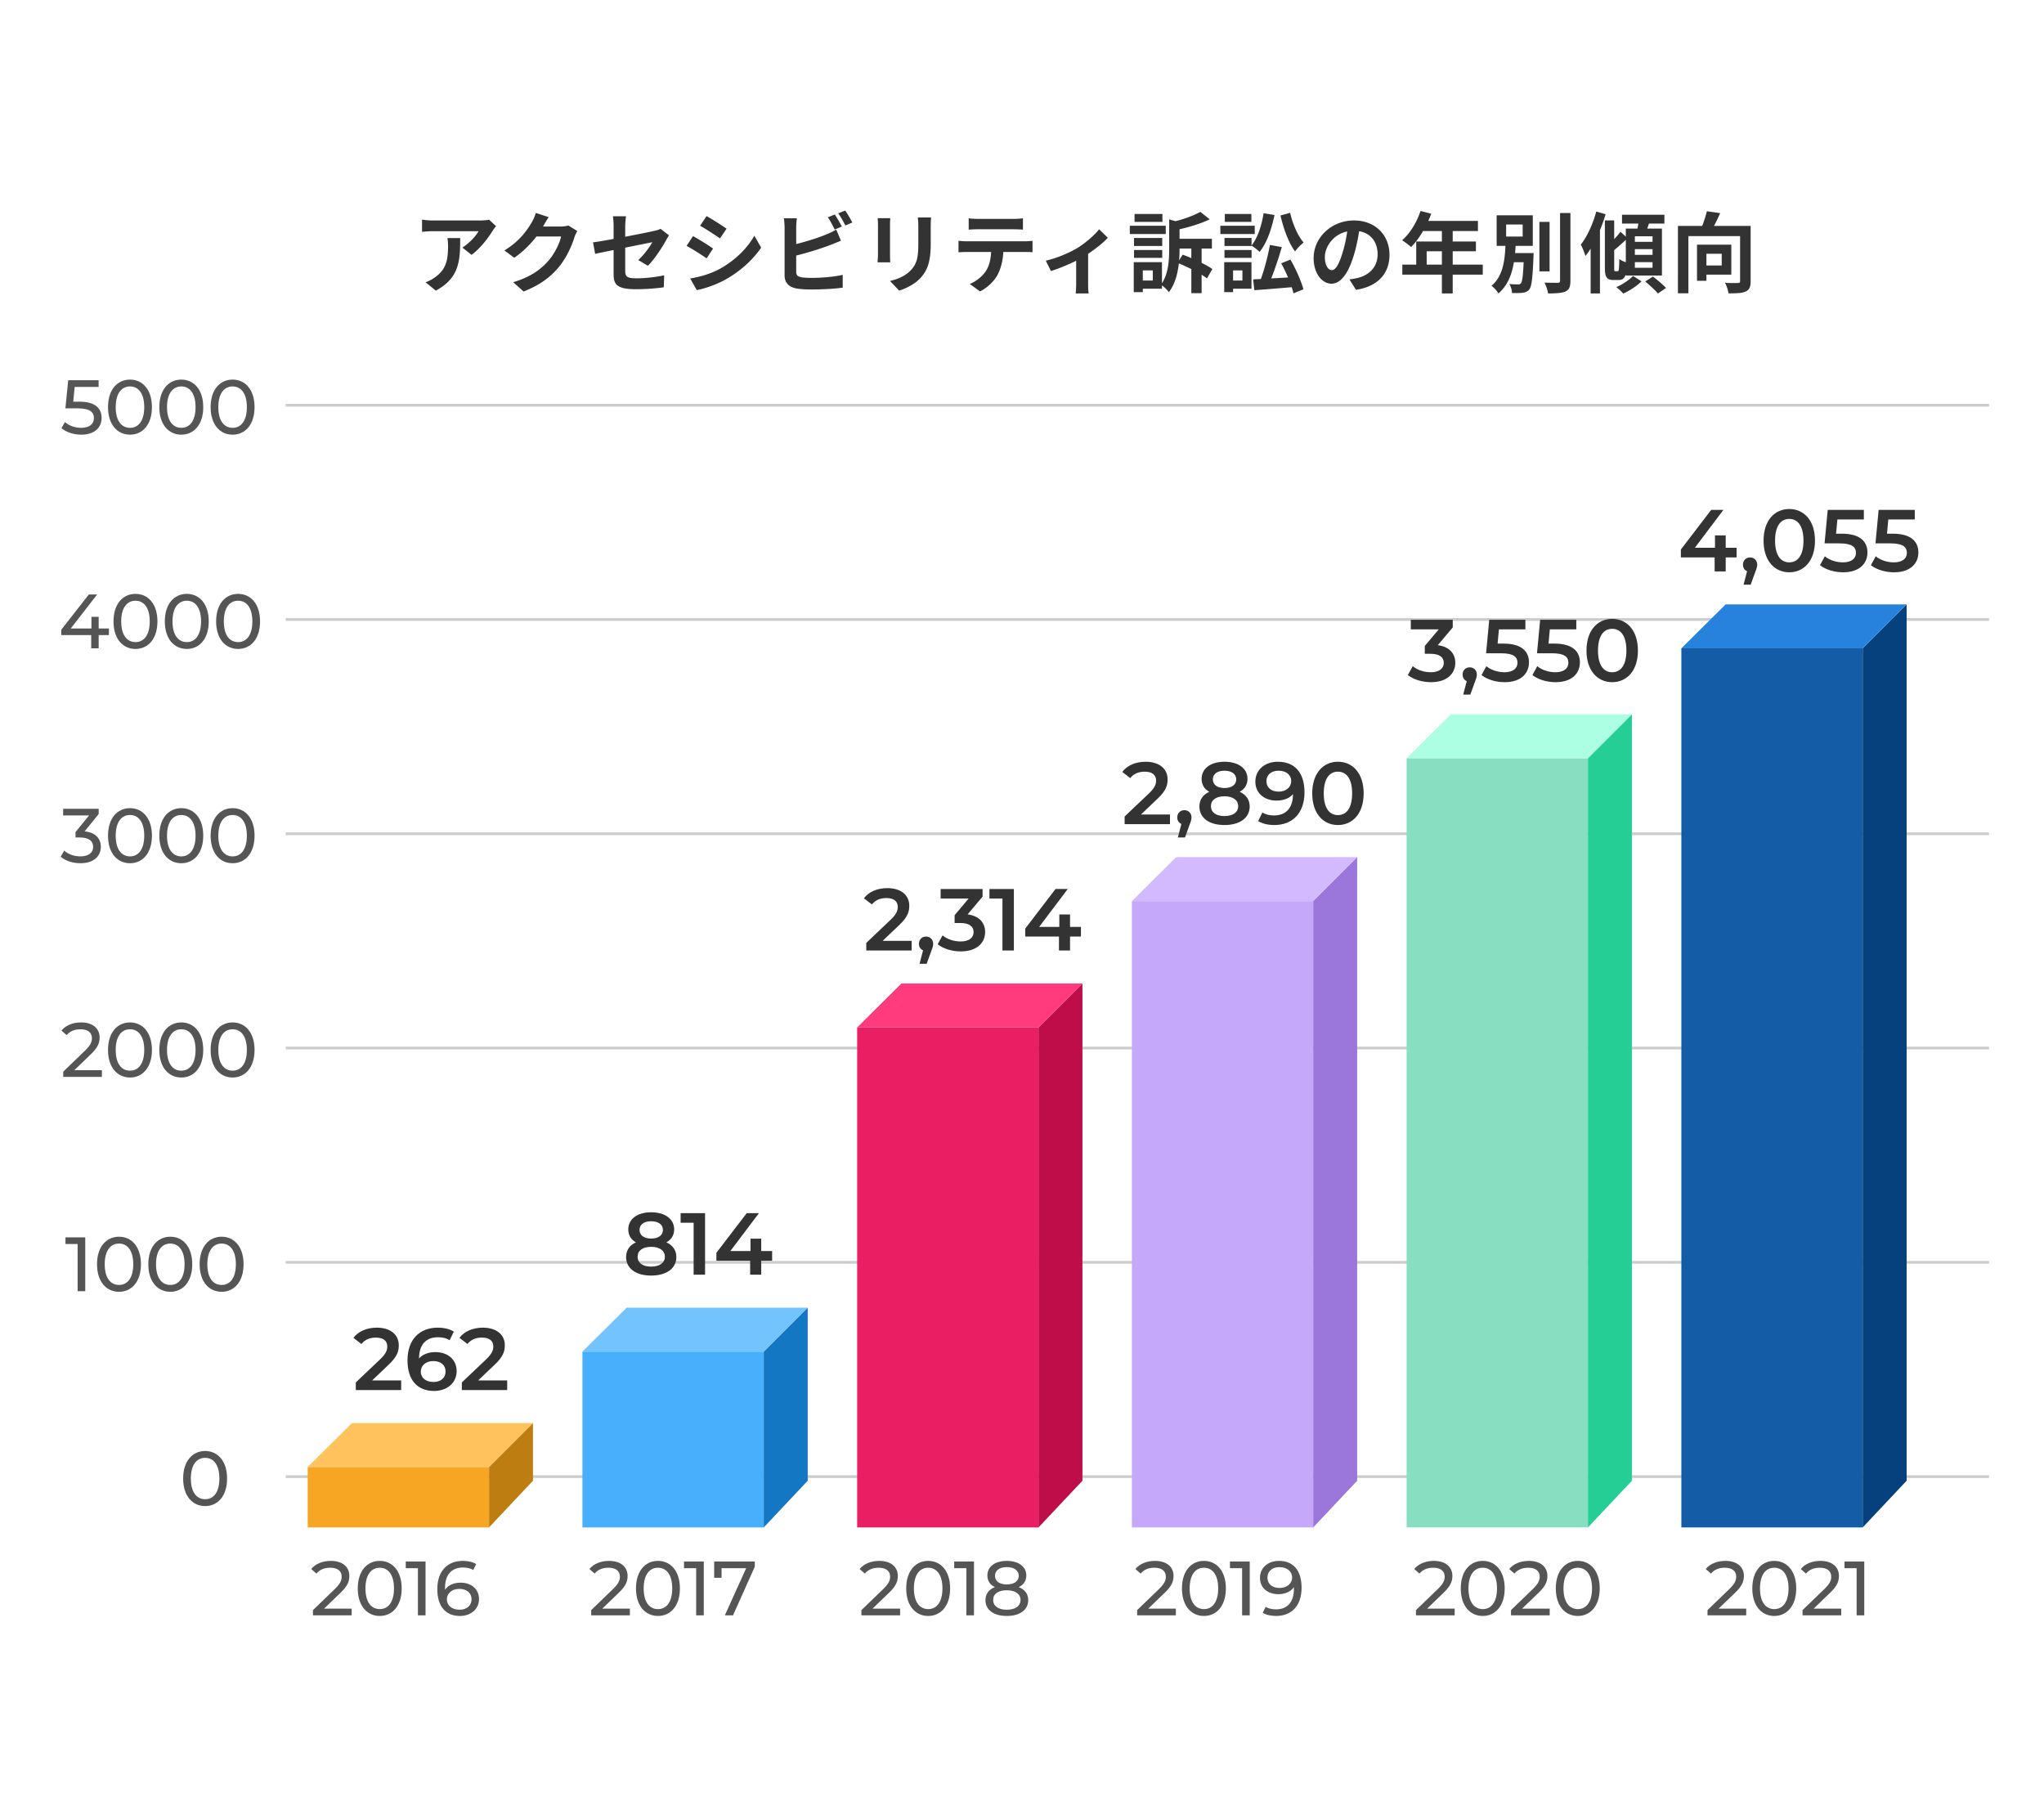 <svg width="372" height="327" fill="none" xmlns="http://www.w3.org/2000/svg"><path fill="#fff" d="M0 0h372v327H0z"/><path stroke="#CCC" stroke-width=".5" d="M52 268.75h310m-310-195h310m-310 39h310m-310 39h310m-310 39h310m-310 39h310"/><path d="M90.28 41.168c-.176.208-.48.592-.624.832-.752 1.248-2.272 3.264-3.84 4.384l-1.664-1.328c1.28-.784 2.528-2.192 2.944-2.976H78.76c-.672 0-1.2.048-1.952.112v-2.224c.608.096 1.28.16 1.952.16h8.624c.448 0 1.328-.048 1.632-.144l1.264 1.184zm-6.528 2.16c0 3.968-.08 7.232-4.432 9.568l-1.872-1.52a6.322 6.322 0 001.68-.88c2.032-1.408 2.416-3.104 2.416-5.728a8.87 8.87 0 00-.112-1.44h2.32zm16.1-3.808a26.49 26.49 0 00-.977 1.632c-.016.032-.032.048-.048.08h3.216a5.13 5.13 0 001.392-.192l1.632 1.008c-.176.304-.4.752-.528 1.152-.432 1.424-1.344 3.552-2.784 5.344-1.52 1.856-3.456 3.328-6.464 4.512l-1.888-1.696c3.28-.976 5.056-2.368 6.448-3.952 1.088-1.248 2.016-3.168 2.272-4.368h-4.496c-1.072 1.392-2.464 2.8-4.032 3.872l-1.792-1.328c2.8-1.712 4.192-3.776 4.992-5.152.24-.4.576-1.136.72-1.68l2.336.768zm11.823 10.352v-4.368c-1.424.288-2.688.544-3.36.704l-.384-2.096c.752-.096 2.16-.336 3.744-.624V41.2c0-.528-.048-1.344-.128-1.84h2.384c-.064.496-.144 1.296-.144 1.84v1.888c2.336-.448 4.576-.896 5.296-1.072.448-.096.832-.208 1.136-.368l1.536 1.184c-.144.224-.384.592-.528.88-.704 1.328-2.16 3.52-3.312 4.656l-1.76-1.04c1.056-.944 2.112-2.4 2.56-3.248-.496.112-2.656.528-4.928.992v4.24c0 .992.288 1.344 2.048 1.344 1.68 0 3.456-.224 5.04-.544l-.064 2.176a37.61 37.61 0 01-4.96.352c-3.648 0-4.176-.88-4.176-2.768zm16.912-10.544c1.056.576 2.816 1.712 3.648 2.288l-1.2 1.776c-.896-.624-2.56-1.712-3.616-2.304l1.168-1.76zm-2.976 11.36c1.792-.304 3.712-.832 5.456-1.792 2.72-1.52 4.944-3.712 6.224-6l1.232 2.176c-1.488 2.208-3.744 4.24-6.368 5.744-1.632.928-3.92 1.728-5.344 1.984l-1.2-2.112zm.512-7.712c1.072.576 2.832 1.68 3.648 2.256l-1.168 1.792c-.912-.624-2.576-1.712-3.648-2.272l1.168-1.776zm25.808-3.936c.4.592.976 1.6 1.28 2.192l-1.296.544c-.32-.656-.816-1.6-1.248-2.224l1.264-.512zm1.888-.72c.432.592 1.024 1.616 1.296 2.176l-1.264.544c-.336-.672-.848-1.6-1.296-2.208l1.264-.512zm-8.784 1.408a12.02 12.02 0 00-.128 1.664v3.024c1.888-.464 4.112-1.168 5.536-1.776.576-.224 1.12-.48 1.744-.864l.864 2.032c-.624.256-1.344.56-1.872.752-1.616.64-4.192 1.44-6.272 1.952v2.96c0 .688.32.864 1.04 1.008.48.064 1.136.096 1.856.096 1.664 0 4.256-.208 5.568-.56v2.336c-1.504.224-3.936.336-5.696.336-1.04 0-2-.064-2.688-.176-1.392-.256-2.192-1.024-2.192-2.4v-8.72c0-.352-.048-1.184-.128-1.664h2.368zm24.416-.144c-.032.448-.064.96-.064 1.6v3.168c0 3.44-.672 4.928-1.856 6.24-1.056 1.152-2.72 1.936-3.888 2.304l-1.664-1.76c1.584-.368 2.88-.976 3.84-2.016 1.104-1.2 1.312-2.4 1.312-4.896v-3.04c0-.64-.032-1.152-.096-1.6h2.416zm-7.424.128c-.032.368-.048.72-.048 1.232v5.408c0 .4.016 1.024.048 1.392h-2.32c.016-.304.08-.928.08-1.408v-5.392c0-.304-.016-.864-.064-1.232h2.304zm14.272.016c.528.08 1.184.112 1.712.112h6.432c.544 0 1.184-.032 1.728-.112v2.064a30.606 30.606 0 00-1.728-.064h-6.416c-.56 0-1.232.032-1.728.064v-2.064zm-1.856 4.096c.48.048 1.04.096 1.536.096h10.48a12.1 12.1 0 001.456-.096v2.08a21.07 21.07 0 00-1.456-.048h-3.856c-.096 1.648-.448 2.992-1.024 4.112-.56 1.104-1.792 2.352-3.216 3.072l-1.872-1.36c1.136-.432 2.256-1.36 2.896-2.288.656-.992.928-2.192.992-3.536h-4.4c-.48 0-1.088.032-1.536.064v-2.096zm15.879 3.616c2.08-.448 4.464-1.52 5.728-2.288 1.552-.944 3.168-2.384 3.984-3.424l1.584 1.552c-.752.832-2.16 1.968-3.584 2.912v5.488c0 .56.016 1.408.112 1.728h-2.368c.032-.32.08-1.168.08-1.728v-4.224c-1.408.704-3.2 1.44-4.592 1.872l-.944-1.888zm21.232-8.496v1.44h-5.072v-1.44h5.072zm.608 2.144v1.504h-6.544v-1.504h6.544zm-.64 2.224v1.456h-5.136v-1.456h5.136zm-5.136 3.616v-1.424h5.136v1.424h-5.136zm8.208.464l.64-1.04c.496.176 1.04.384 1.584.624v-1.744h-2.144v.08c0 .624-.016 1.328-.08 2.08zm-4.784 3.664v-1.84h-1.824v1.84h1.824zm10.832-2.096l-.976 1.712a10.07 10.07 0 00-.976-.672v3.36h-1.872v-4.384a34.295 34.295 0 00-2.272-1.04c-.208 1.824-.688 3.792-1.824 5.248-.224-.368-.8-.928-1.248-1.232v.592h-3.488v.624h-1.648v-5.456h5.136v3.84c1.2-1.856 1.312-4.304 1.312-6.272v-5.344l1.168.32c1.696-.432 3.424-1.088 4.512-1.696l1.696 1.36c-1.552.752-3.6 1.376-5.488 1.808v1.728h5.888v1.776h-1.872v2.608c.768.384 1.456.768 1.952 1.12zm12.4-9.744l1.76-.48c.448 2 1.376 4.16 2.448 5.408a8.238 8.238 0 00-1.552 1.616c-1.168-1.552-2.096-4.112-2.656-6.544zm-5.296-.272v1.44h-4.832v-1.44h4.832zm.608 2.144v1.504h-6.256v-1.504h6.256zm-2.24 8.128h-1.696v1.84h1.696v-1.84zm1.648-1.504v4.832h-3.344v.624h-1.616v-5.456h4.96zm-4.912-.784v-1.424h4.928v1.424h-4.928zm7.12-8.128l1.984.336c-.48 2.304-1.328 5.056-2.72 6.704a9.125 9.125 0 00-1.456-1.136v.064h-4.928v-1.456h4.928v1.36c1.2-1.472 1.904-3.968 2.192-5.872zm3.2 9.12l1.68-.672c.992 1.696 1.952 3.888 2.368 5.408l-1.808.736c-.08-.336-.192-.72-.32-1.12-2.416.208-4.928.416-6.8.544l-.224-1.968c.432-.016.896-.048 1.408-.064.672-1.84 1.312-4.32 1.648-6.208l2.16.4c-.544 1.888-1.248 4.016-1.92 5.696a254 254 0 003.056-.176 27.587 27.587 0 00-1.248-2.576zm19.712-1.552c0 3.376-2.064 5.76-6.096 6.384l-1.2-1.904c.608-.064 1.056-.16 1.488-.256 2.048-.48 3.648-1.952 3.648-4.288 0-2.208-1.2-3.856-3.36-4.224-.224 1.36-.496 2.832-.96 4.336-.96 3.232-2.336 5.216-4.08 5.216-1.776 0-3.248-1.952-3.248-4.656 0-3.696 3.2-6.848 7.344-6.848 3.968 0 6.464 2.752 6.464 6.24zm-11.76.4c0 1.616.64 2.4 1.264 2.4.672 0 1.296-1.008 1.952-3.168.368-1.184.672-2.544.848-3.872-2.64.544-4.064 2.88-4.064 4.64zm18.528 1.392h2.768v-2.432h-2.768v2.432zm10.208 0v1.824h-5.472v3.424h-1.968v-3.424h-7.2V48.16h2.528v-4.208h4.672v-1.904h-3.424c-.656 1.136-1.424 2.16-2.176 2.912-.368-.32-1.184-.96-1.648-1.232 1.44-1.216 2.672-3.264 3.36-5.328l1.936.496c-.144.448-.32.88-.528 1.312h9.04v1.84h-4.592v1.904h4.224v1.776h-4.224v2.432h5.472zm4.256-7.296v2.192h3.008v-2.192h-3.008zm1.632 5.2h3.36s-.016.464-.016.688c-.16 3.856-.336 5.392-.768 5.936-.32.384-.688.528-1.2.592-.432.064-1.168.08-1.936.048a3.902 3.902 0 00-.48-1.648c.64.08 1.28.08 1.568.08.24 0 .384-.032.528-.208.24-.272.384-1.296.496-3.824h-1.776c-.368 2.192-1.12 4.24-2.816 5.68-.272-.48-.816-1.072-1.264-1.392 2.096-1.728 2.416-4.608 2.544-7.264h-1.6v-5.568h6.576v5.568h-3.12l-.096 1.312zm6.272-5.68v9.008h-1.856v-9.008h1.856zm1.904-1.616h1.888v12.32c0 1.12-.224 1.648-.88 1.952-.656.304-1.728.368-3.184.368-.08-.56-.368-1.44-.656-1.968 1.04.032 2.064.032 2.4.032.304 0 .432-.096.432-.384v-12.32zm6.592-.272l1.696.496a27.284 27.284 0 01-1.024 2.896v11.52h-1.696v-8.16a13.17 13.17 0 01-.944 1.344c-.128-.464-.56-1.568-.848-2.064 1.168-1.488 2.208-3.76 2.816-6.032zm3.456 10.864h.448c.224 0 .256-.4.288-2.24.272.24.768.48 1.184.608v-4.08a34.94 34.94 0 01-2.112 1.872v3.2c0 .56.016.64.192.64zm3.568-1.648v1.024h3.216v-1.024h-3.216zm0-2.368v1.04h3.216v-1.04h-3.216zm0-2.336v1.008h3.216v-1.008h-3.216zm-1.648 7.136v-.208c-.24.736-.64 1.024-1.312 1.024h-.928c-1.248 0-1.568-.544-1.568-2.24v-8.608h1.696v3.408c.432-.448.848-.928 1.136-1.344l.976.896V41.6h2.128c.048-.304.112-.608.16-.912h-2.976v-1.6h7.712v1.6h-2.816c-.096.32-.208.624-.304.912h2.672v8.544h-6.576zm1.328.08l1.536.976c-.832.832-2.208 1.744-3.328 2.224a11.255 11.255 0 00-1.264-1.168c1.12-.464 2.4-1.344 3.056-2.032zm2.208 1.008l1.392-.896c.784.592 1.856 1.472 2.384 2.08l-1.472 1.008c-.48-.608-1.52-1.536-2.304-2.192zm13.92-5.04h-2.784v2.128h2.784v-2.128zm1.744 3.792h-4.528v1.12h-1.712v-6.576h6.24v5.456zm3.52-8.864v10.048c0 1.04-.224 1.584-.896 1.888-.672.304-1.696.336-3.136.336-.064-.544-.352-1.408-.624-1.92.944.064 2.016.048 2.336.032.304 0 .4-.08.4-.368v-8.16h-9.408v10.4h-1.904V41.12h4.416c.336-.864.656-1.872.848-2.672l2.416.336c-.336.8-.736 1.632-1.12 2.336h6.672z" fill="#333"/><path d="M89 267l8-8v10.5l-8 8.5v-11z" fill="#BE7D11"/><path fill="#F6A622" d="M56 267h33v11H56z"/><path d="M64.06 259H97l-8 8H56l8.06-8z" fill="#FFC25D"/><path fill="#48AFFD" d="M106 246h33v32h-33z"/><path d="M139 246l8-8v31.5l-8 8.5v-32z" fill="#1377C3"/><path d="M114.06 238H147l-8 8h-33l8.06-8z" fill="#73C3FF"/><path fill="#E91E63" d="M156 187h33v91h-33z"/><path d="M189 187l8-8v90.5l-8 8.5v-91z" fill="#BF0D4A"/><path d="M164.06 179H197l-8 8h-33l8.06-8z" fill="#FF3A7D"/><path fill="#88DEC1" d="M256 138h33v140h-33z"/><path d="M289 138l8-8v139.5l-8 8.5V138z" fill="#24CE95"/><path d="M264.06 130H297l-8 8h-33l8.06-8z" fill="#ACFFE3"/><path fill="#145CA5" d="M306 118h33v160h-33z"/><path d="M339 118l8-8v159.5l-8 8.5V118z" fill="#06417E"/><path d="M314.06 110H347l-8 8h-33l8.06-8z" fill="#2782DE"/><path fill="#C6A8FB" d="M206 164h33v114h-33z"/><path d="M239 164l8-8v113.5l-8 8.5V164z" fill="#9B76DB"/><path d="M214.06 156H247l-8 8h-33l8.06-8z" fill="#D3BAFF"/><path d="M58.975 292.782h5.026V294H56.96v-.952l3.99-3.85c1.036-1.008 1.232-1.624 1.232-2.24 0-1.008-.714-1.624-2.086-1.624-1.05 0-1.904.336-2.506 1.064l-.952-.826c.756-.938 2.058-1.484 3.584-1.484 2.044 0 3.36 1.05 3.36 2.73 0 .952-.28 1.806-1.61 3.08l-2.996 2.884zm10.14 1.33c-2.295 0-4.003-1.82-4.003-5.012 0-3.192 1.708-5.012 4.004-5.012 2.281 0 3.99 1.82 3.99 5.012 0 3.192-1.709 5.012-3.99 5.012zm0-1.246c1.526 0 2.59-1.26 2.59-3.766 0-2.506-1.064-3.766-2.59-3.766-1.54 0-2.603 1.26-2.603 3.766 0 2.506 1.064 3.766 2.603 3.766zm4.733-8.666h3.598v9.8H76.06v-8.582h-2.212V284.2zm9.97 3.85c1.946 0 3.36 1.162 3.36 2.968 0 1.89-1.526 3.094-3.472 3.094-2.632 0-4.116-1.764-4.116-4.886 0-3.346 1.89-5.138 4.634-5.138.924 0 1.806.182 2.436.574l-.532 1.092c-.504-.336-1.176-.462-1.876-.462-1.988 0-3.262 1.246-3.262 3.696 0 .112 0 .224.014.35.56-.84 1.596-1.288 2.814-1.288zm-.168 4.928c1.274 0 2.17-.742 2.17-1.904 0-1.148-.868-1.89-2.24-1.89-1.33 0-2.254.826-2.254 1.904 0 1.008.812 1.89 2.324 1.89z" fill="#555"/><path d="M67.731 251.24h5.28V253h-8.256v-1.392l4.448-4.224c1.088-1.04 1.28-1.696 1.28-2.32 0-1.024-.704-1.616-2.08-1.616-1.088 0-2 .368-2.624 1.168l-1.456-1.12c.864-1.168 2.416-1.856 4.256-1.856 2.432 0 4 1.232 4 3.216 0 1.088-.304 2.08-1.856 3.536l-2.992 2.848zm11.522-5.152c2.208 0 3.856 1.344 3.856 3.44 0 2.224-1.808 3.632-4.096 3.632-3.056 0-4.848-1.968-4.848-5.568 0-3.84 2.24-5.952 5.488-5.952 1.12 0 2.192.24 2.944.72l-.768 1.568c-.608-.4-1.344-.544-2.128-.544-2.112 0-3.44 1.312-3.44 3.856v.016c.672-.784 1.744-1.168 2.992-1.168zm-.352 5.44c1.296 0 2.192-.736 2.192-1.904s-.88-1.904-2.24-1.904c-1.344 0-2.272.816-2.272 1.92 0 1.056.832 1.888 2.32 1.888zm8.127-.288h5.28V253h-8.256v-1.392l4.448-4.224c1.088-1.04 1.28-1.696 1.28-2.32 0-1.024-.704-1.616-2.08-1.616-1.088 0-2 .368-2.624 1.168l-1.456-1.12c.864-1.168 2.416-1.856 4.256-1.856 2.432 0 4 1.232 4 3.216 0 1.088-.304 2.08-1.856 3.536l-2.992 2.848zm34.245-25.128c1.168.528 1.824 1.44 1.824 2.672 0 2.08-1.808 3.376-4.592 3.376s-4.56-1.296-4.56-3.376c0-1.232.64-2.144 1.792-2.672-.896-.496-1.392-1.296-1.392-2.352 0-1.92 1.68-3.12 4.16-3.12 2.496 0 4.192 1.2 4.192 3.12 0 1.056-.512 1.856-1.424 2.352zm-2.768-3.84c-1.28 0-2.112.576-2.112 1.584 0 .96.8 1.568 2.112 1.568 1.328 0 2.144-.608 2.144-1.568 0-1.008-.864-1.584-2.144-1.584zm0 8.256c1.536 0 2.496-.672 2.496-1.808 0-1.104-.96-1.792-2.496-1.792s-2.464.688-2.464 1.792c0 1.136.928 1.808 2.464 1.808zm5.365-9.728h4.448V232h-2.08v-9.456h-2.368V220.8zm16.654 6.896v1.76h-1.984V232h-2.016v-2.544h-6.144v-1.44l5.52-7.216h2.224l-5.2 6.896h3.664v-2.256h1.952v2.256h1.984zm20.114-56.456h5.28V173h-8.256v-1.392l4.448-4.224c1.088-1.04 1.28-1.696 1.28-2.32 0-1.024-.704-1.616-2.08-1.616-1.088 0-2 .368-2.624 1.168l-1.456-1.12c.864-1.168 2.416-1.856 4.256-1.856 2.432 0 4 1.232 4 3.216 0 1.088-.304 2.08-1.856 3.536l-2.992 2.848zm7.9-.784c.752 0 1.296.544 1.296 1.328 0 .352-.08.64-.368 1.376l-.816 2.256h-1.296l.64-2.448c-.448-.192-.752-.608-.752-1.184 0-.8.56-1.328 1.296-1.328zm7.567-4.032c2.112.272 3.184 1.536 3.184 3.216 0 1.888-1.424 3.52-4.432 3.52-1.584 0-3.168-.48-4.208-1.296l.896-1.616c.8.672 2.016 1.104 3.28 1.104 1.488 0 2.368-.656 2.368-1.696 0-1.008-.736-1.664-2.432-1.664h-1.024v-1.424l2.544-3.024h-5.088V161.8h7.632v1.392l-2.72 3.232zm3.968-4.624h4.448V173h-2.08v-9.456h-2.368V161.8zm16.654 6.896v1.76h-1.984V173h-2.016v-2.544h-6.144v-1.44l5.52-7.216h2.224l-5.2 6.896h3.664v-2.256h1.952v2.256h1.984zm10.926-20.456h5.28V150h-8.256v-1.392l4.448-4.224c1.088-1.04 1.28-1.696 1.28-2.32 0-1.024-.704-1.616-2.08-1.616-1.088 0-2 .368-2.624 1.168l-1.456-1.12c.864-1.168 2.416-1.856 4.256-1.856 2.432 0 4 1.232 4 3.216 0 1.088-.304 2.08-1.856 3.536l-2.992 2.848zm7.901-.784c.752 0 1.296.544 1.296 1.328 0 .352-.08.64-.368 1.376l-.816 2.256h-1.296l.64-2.448c-.448-.192-.752-.608-.752-1.184 0-.8.56-1.328 1.296-1.328zm10.062-3.344c1.168.528 1.824 1.44 1.824 2.672 0 2.08-1.808 3.376-4.592 3.376s-4.56-1.296-4.56-3.376c0-1.232.64-2.144 1.792-2.672-.896-.496-1.392-1.296-1.392-2.352 0-1.92 1.68-3.12 4.16-3.12 2.496 0 4.192 1.2 4.192 3.12 0 1.056-.512 1.856-1.424 2.352zm-2.768-3.84c-1.28 0-2.112.576-2.112 1.584 0 .96.8 1.568 2.112 1.568 1.328 0 2.144-.608 2.144-1.568 0-1.008-.864-1.584-2.144-1.584zm0 8.256c1.536 0 2.496-.672 2.496-1.808 0-1.104-.96-1.792-2.496-1.792s-2.464.688-2.464 1.792c0 1.136.928 1.808 2.464 1.808zm9.718-9.888c3.056 0 4.848 1.968 4.848 5.568 0 3.84-2.24 5.952-5.488 5.952-1.12 0-2.192-.24-2.944-.72l.768-1.568c.608.4 1.344.544 2.128.544 2.112 0 3.44-1.312 3.44-3.856v-.016c-.672.784-1.744 1.168-2.992 1.168-2.208 0-3.856-1.344-3.856-3.44 0-2.224 1.808-3.632 4.096-3.632zm.16 5.44c1.344 0 2.272-.816 2.272-1.92 0-1.056-.832-1.888-2.32-1.888-1.296 0-2.192.736-2.192 1.904s.88 1.904 2.24 1.904zm10.767 6.08c-2.656 0-4.672-2.08-4.672-5.76 0-3.68 2.016-5.76 4.672-5.76 2.672 0 4.688 2.08 4.688 5.76 0 3.68-2.016 5.76-4.688 5.76zm0-1.808c1.536 0 2.592-1.248 2.592-3.952 0-2.704-1.056-3.952-2.592-3.952-1.52 0-2.576 1.248-2.576 3.952 0 2.704 1.056 3.952 2.576 3.952zm18.182-30.928c2.112.272 3.184 1.536 3.184 3.216 0 1.888-1.424 3.52-4.432 3.52-1.584 0-3.168-.48-4.208-1.296l.896-1.616c.8.672 2.016 1.104 3.28 1.104 1.488 0 2.368-.656 2.368-1.696 0-1.008-.736-1.664-2.432-1.664h-1.024v-1.424l2.544-3.024h-5.088V112.8h7.632v1.392l-2.72 3.232zm5.809 4.032c.752 0 1.296.544 1.296 1.328 0 .352-.08.64-.368 1.376l-.816 2.256H266.3l.64-2.448c-.448-.192-.752-.608-.752-1.184 0-.8.56-1.328 1.296-1.328zm6.146-4.32c3.312 0 4.64 1.44 4.64 3.424 0 1.968-1.424 3.6-4.432 3.6-1.584 0-3.184-.48-4.208-1.296l.88-1.616c.816.672 2.032 1.104 3.296 1.104 1.488 0 2.368-.656 2.368-1.712 0-1.072-.688-1.744-3.008-1.744h-2.704l.576-6.096h6.576v1.744h-4.816l-.24 2.592h1.072zm9.266 0c3.312 0 4.64 1.44 4.64 3.424 0 1.968-1.424 3.6-4.432 3.6-1.584 0-3.184-.48-4.208-1.296l.88-1.616c.816.672 2.032 1.104 3.296 1.104 1.488 0 2.368-.656 2.368-1.712 0-1.072-.688-1.744-3.008-1.744h-2.704l.576-6.096h6.576v1.744h-4.816l-.24 2.592h1.072zm10.511 7.024c-2.656 0-4.672-2.08-4.672-5.76 0-3.68 2.016-5.76 4.672-5.76 2.672 0 4.688 2.08 4.688 5.76 0 3.68-2.016 5.76-4.688 5.76zm0-1.808c1.536 0 2.592-1.248 2.592-3.952 0-2.704-1.056-3.952-2.592-3.952-1.52 0-2.576 1.248-2.576 3.952 0 2.704 1.056 3.952 2.576 3.952zm22.648-22.656v1.76h-1.984V104h-2.016v-2.544h-6.144v-1.44l5.52-7.216h2.224l-5.2 6.896h3.664V97.44h1.952v2.256h1.984zm2.452 1.76c.752 0 1.296.544 1.296 1.328 0 .352-.08.64-.368 1.376l-.816 2.256h-1.296l.64-2.448c-.448-.192-.752-.608-.752-1.184 0-.8.56-1.328 1.296-1.328zm7.127 2.704c-2.656 0-4.672-2.08-4.672-5.76 0-3.68 2.016-5.76 4.672-5.76 2.672 0 4.688 2.08 4.688 5.76 0 3.68-2.016 5.76-4.688 5.76zm0-1.808c1.536 0 2.592-1.248 2.592-3.952 0-2.704-1.056-3.952-2.592-3.952-1.52 0-2.576 1.248-2.576 3.952 0 2.704 1.056 3.952 2.576 3.952zm9.597-5.216c3.312 0 4.64 1.44 4.64 3.424 0 1.968-1.424 3.6-4.432 3.6-1.584 0-3.184-.48-4.208-1.296l.88-1.616c.816.672 2.032 1.104 3.296 1.104 1.488 0 2.368-.656 2.368-1.712 0-1.072-.688-1.744-3.008-1.744h-2.704l.576-6.096h6.576v1.744h-4.816l-.24 2.592h1.072zm9.266 0c3.312 0 4.64 1.44 4.64 3.424 0 1.968-1.424 3.6-4.432 3.6-1.584 0-3.184-.48-4.208-1.296l.88-1.616c.816.672 2.032 1.104 3.296 1.104 1.488 0 2.368-.656 2.368-1.712 0-1.072-.688-1.744-3.008-1.744h-2.704l.576-6.096h6.576v1.744h-4.816l-.24 2.592h1.072z" fill="#333"/><path d="M37.338 274.112c-2.296 0-4.004-1.82-4.004-5.012 0-3.192 1.708-5.012 4.004-5.012 2.282 0 3.99 1.82 3.99 5.012 0 3.192-1.708 5.012-3.99 5.012zm0-1.246c1.526 0 2.59-1.26 2.59-3.766 0-2.506-1.064-3.766-2.59-3.766-1.54 0-2.604 1.26-2.604 3.766 0 2.506 1.064 3.766 2.604 3.766zM11.917 225.2h3.598v9.8h-1.386v-8.582h-2.212V225.2zm9.745 9.912c-2.296 0-4.004-1.82-4.004-5.012 0-3.192 1.708-5.012 4.004-5.012 2.282 0 3.99 1.82 3.99 5.012 0 3.192-1.708 5.012-3.99 5.012zm0-1.246c1.526 0 2.59-1.26 2.59-3.766 0-2.506-1.064-3.766-2.59-3.766-1.54 0-2.604 1.26-2.604 3.766 0 2.506 1.064 3.766 2.604 3.766zM31 235.112c-2.296 0-4.004-1.82-4.004-5.012 0-3.192 1.708-5.012 4.004-5.012 2.282 0 3.99 1.82 3.99 5.012 0 3.192-1.708 5.012-3.99 5.012zm0-1.246c1.526 0 2.59-1.26 2.59-3.766 0-2.506-1.064-3.766-2.59-3.766-1.54 0-2.604 1.26-2.604 3.766 0 2.506 1.064 3.766 2.604 3.766zm9.338 1.246c-2.296 0-4.004-1.82-4.004-5.012 0-3.192 1.708-5.012 4.004-5.012 2.282 0 3.99 1.82 3.99 5.012 0 3.192-1.708 5.012-3.99 5.012zm0-1.246c1.526 0 2.59-1.26 2.59-3.766 0-2.506-1.064-3.766-2.59-3.766-1.54 0-2.604 1.26-2.604 3.766 0 2.506 1.064 3.766 2.604 3.766zm-26.816-39.084h5.026V196h-7.042v-.952l3.99-3.85c1.036-1.008 1.232-1.624 1.232-2.24 0-1.008-.714-1.624-2.086-1.624-1.05 0-1.904.336-2.506 1.064l-.952-.826c.756-.938 2.058-1.484 3.584-1.484 2.044 0 3.36 1.05 3.36 2.73 0 .952-.28 1.806-1.61 3.08l-2.996 2.884zm10.14 1.33c-2.296 0-4.004-1.82-4.004-5.012 0-3.192 1.708-5.012 4.004-5.012 2.282 0 3.99 1.82 3.99 5.012 0 3.192-1.708 5.012-3.99 5.012zm0-1.246c1.526 0 2.59-1.26 2.59-3.766 0-2.506-1.064-3.766-2.59-3.766-1.54 0-2.604 1.26-2.604 3.766 0 2.506 1.064 3.766 2.604 3.766zM33 196.112c-2.296 0-4.004-1.82-4.004-5.012 0-3.192 1.708-5.012 4.004-5.012 2.282 0 3.99 1.82 3.99 5.012 0 3.192-1.708 5.012-3.99 5.012zm0-1.246c1.526 0 2.59-1.26 2.59-3.766 0-2.506-1.064-3.766-2.59-3.766-1.54 0-2.604 1.26-2.604 3.766 0 2.506 1.064 3.766 2.604 3.766zm9.338 1.246c-2.296 0-4.004-1.82-4.004-5.012 0-3.192 1.708-5.012 4.004-5.012 2.282 0 3.99 1.82 3.99 5.012 0 3.192-1.708 5.012-3.99 5.012zm0-1.246c1.526 0 2.59-1.26 2.59-3.766 0-2.506-1.064-3.766-2.59-3.766-1.54 0-2.604 1.26-2.604 3.766 0 2.506 1.064 3.766 2.604 3.766zm-26.939-43.55c1.96.182 2.954 1.288 2.954 2.8 0 1.652-1.218 2.996-3.71 2.996-1.4 0-2.772-.448-3.598-1.19l.644-1.106c.658.616 1.75 1.05 2.954 1.05 1.47 0 2.31-.672 2.31-1.736 0-1.036-.742-1.708-2.422-1.708h-.784v-.98l2.464-3.024h-4.718V147.2h6.468v.952l-2.562 3.164zm8.263 5.796c-2.296 0-4.004-1.82-4.004-5.012 0-3.192 1.708-5.012 4.004-5.012 2.282 0 3.99 1.82 3.99 5.012 0 3.192-1.708 5.012-3.99 5.012zm0-1.246c1.526 0 2.59-1.26 2.59-3.766 0-2.506-1.064-3.766-2.59-3.766-1.54 0-2.604 1.26-2.604 3.766 0 2.506 1.064 3.766 2.604 3.766zM33 157.112c-2.296 0-4.004-1.82-4.004-5.012 0-3.192 1.708-5.012 4.004-5.012 2.282 0 3.99 1.82 3.99 5.012 0 3.192-1.708 5.012-3.99 5.012zm0-1.246c1.526 0 2.59-1.26 2.59-3.766 0-2.506-1.064-3.766-2.59-3.766-1.54 0-2.604 1.26-2.604 3.766 0 2.506 1.064 3.766 2.604 3.766zm9.338 1.246c-2.296 0-4.004-1.82-4.004-5.012 0-3.192 1.708-5.012 4.004-5.012 2.282 0 3.99 1.82 3.99 5.012 0 3.192-1.708 5.012-3.99 5.012zm0-1.246c1.526 0 2.59-1.26 2.59-3.766 0-2.506-1.064-3.766-2.59-3.766-1.54 0-2.604 1.26-2.604 3.766 0 2.506 1.064 3.766 2.604 3.766zM19.82 114.388v1.204h-1.863V118H16.6v-2.408h-5.446v-.98l5.012-6.412h1.512l-4.802 6.188h3.766v-2.128h1.316v2.128h1.862zm4.842 3.724c-2.296 0-4.004-1.82-4.004-5.012 0-3.192 1.708-5.012 4.004-5.012 2.282 0 3.99 1.82 3.99 5.012 0 3.192-1.708 5.012-3.99 5.012zm0-1.246c1.526 0 2.59-1.26 2.59-3.766 0-2.506-1.064-3.766-2.59-3.766-1.54 0-2.604 1.26-2.604 3.766 0 2.506 1.064 3.766 2.604 3.766zM34 118.112c-2.296 0-4.004-1.82-4.004-5.012 0-3.192 1.708-5.012 4.004-5.012 2.282 0 3.99 1.82 3.99 5.012 0 3.192-1.708 5.012-3.99 5.012zm0-1.246c1.526 0 2.59-1.26 2.59-3.766 0-2.506-1.064-3.766-2.59-3.766-1.54 0-2.604 1.26-2.604 3.766 0 2.506 1.064 3.766 2.604 3.766zm9.338 1.246c-2.296 0-4.004-1.82-4.004-5.012 0-3.192 1.708-5.012 4.004-5.012 2.282 0 3.99 1.82 3.99 5.012 0 3.192-1.708 5.012-3.99 5.012zm0-1.246c1.526 0 2.59-1.26 2.59-3.766 0-2.506-1.064-3.766-2.59-3.766-1.54 0-2.604 1.26-2.604 3.766 0 2.506 1.064 3.766 2.604 3.766zM14.42 73.106c2.925 0 4.073 1.218 4.073 2.954 0 1.694-1.204 3.052-3.71 3.052-1.386 0-2.758-.448-3.598-1.19l.644-1.106c.658.616 1.75 1.05 2.94 1.05 1.484 0 2.324-.686 2.324-1.75 0-1.106-.7-1.792-2.968-1.792H11.9l.518-5.124h5.53v1.218h-4.354l-.266 2.688h1.092zm9.242 6.006c-2.296 0-4.004-1.82-4.004-5.012 0-3.192 1.708-5.012 4.004-5.012 2.282 0 3.99 1.82 3.99 5.012 0 3.192-1.708 5.012-3.99 5.012zm0-1.246c1.526 0 2.59-1.26 2.59-3.766 0-2.506-1.064-3.766-2.59-3.766-1.54 0-2.604 1.26-2.604 3.766 0 2.506 1.064 3.766 2.604 3.766zM33 79.112c-2.296 0-4.004-1.82-4.004-5.012 0-3.192 1.708-5.012 4.004-5.012 2.282 0 3.99 1.82 3.99 5.012 0 3.192-1.708 5.012-3.99 5.012zm0-1.246c1.526 0 2.59-1.26 2.59-3.766 0-2.506-1.064-3.766-2.59-3.766-1.54 0-2.604 1.26-2.604 3.766 0 2.506 1.064 3.766 2.604 3.766zm9.338 1.246c-2.296 0-4.004-1.82-4.004-5.012 0-3.192 1.708-5.012 4.004-5.012 2.282 0 3.99 1.82 3.99 5.012 0 3.192-1.708 5.012-3.99 5.012zm0-1.246c1.526 0 2.59-1.26 2.59-3.766 0-2.506-1.064-3.766-2.59-3.766-1.54 0-2.604 1.26-2.604 3.766 0 2.506 1.064 3.766 2.604 3.766zm67.274 214.916h5.026V294h-7.042v-.952l3.99-3.85c1.036-1.008 1.232-1.624 1.232-2.24 0-1.008-.714-1.624-2.086-1.624-1.05 0-1.904.336-2.506 1.064l-.952-.826c.756-.938 2.058-1.484 3.584-1.484 2.044 0 3.36 1.05 3.36 2.73 0 .952-.28 1.806-1.61 3.08l-2.996 2.884zm10.14 1.33c-2.296 0-4.004-1.82-4.004-5.012 0-3.192 1.708-5.012 4.004-5.012 2.282 0 3.99 1.82 3.99 5.012 0 3.192-1.708 5.012-3.99 5.012zm0-1.246c1.526 0 2.59-1.26 2.59-3.766 0-2.506-1.064-3.766-2.59-3.766-1.54 0-2.604 1.26-2.604 3.766 0 2.506 1.064 3.766 2.604 3.766zm4.733-8.666h3.598v9.8h-1.386v-8.582h-2.212V284.2zm5.49 0h7.392v.952L133.405 294h-1.484l3.878-8.582h-4.48v1.75h-1.344V284.2zm28.816 8.582h5.026V294h-7.042v-.952l3.99-3.85c1.036-1.008 1.232-1.624 1.232-2.24 0-1.008-.714-1.624-2.086-1.624-1.05 0-1.904.336-2.506 1.064l-.952-.826c.756-.938 2.058-1.484 3.584-1.484 2.044 0 3.36 1.05 3.36 2.73 0 .952-.28 1.806-1.61 3.08l-2.996 2.884zm10.14 1.33c-2.296 0-4.004-1.82-4.004-5.012 0-3.192 1.708-5.012 4.004-5.012 2.282 0 3.99 1.82 3.99 5.012 0 3.192-1.708 5.012-3.99 5.012zm0-1.246c1.526 0 2.59-1.26 2.59-3.766 0-2.506-1.064-3.766-2.59-3.766-1.54 0-2.604 1.26-2.604 3.766 0 2.506 1.064 3.766 2.604 3.766zm4.733-8.666h3.598v9.8h-1.386v-8.582h-2.212V284.2zm11.733 4.662c1.12.434 1.736 1.246 1.736 2.366 0 1.778-1.512 2.884-3.906 2.884-2.38 0-3.878-1.106-3.878-2.884 0-1.12.616-1.946 1.722-2.366-.896-.42-1.372-1.148-1.372-2.114 0-1.638 1.414-2.66 3.528-2.66 2.128 0 3.556 1.022 3.556 2.66 0 .966-.49 1.694-1.386 2.114zm-2.17-3.64c-1.316 0-2.142.602-2.142 1.582 0 .966.798 1.568 2.142 1.568 1.358 0 2.184-.602 2.184-1.568 0-.98-.868-1.582-2.184-1.582zm0 7.756c1.554 0 2.506-.686 2.506-1.792 0-1.078-.952-1.75-2.506-1.75-1.554 0-2.478.672-2.478 1.75 0 1.106.924 1.792 2.478 1.792zm25.748-.196h5.026V294h-7.042v-.952l3.99-3.85c1.036-1.008 1.232-1.624 1.232-2.24 0-1.008-.714-1.624-2.086-1.624-1.05 0-1.904.336-2.506 1.064l-.952-.826c.756-.938 2.058-1.484 3.584-1.484 2.044 0 3.36 1.05 3.36 2.73 0 .952-.28 1.806-1.61 3.08l-2.996 2.884zm10.14 1.33c-2.296 0-4.004-1.82-4.004-5.012 0-3.192 1.708-5.012 4.004-5.012 2.282 0 3.99 1.82 3.99 5.012 0 3.192-1.708 5.012-3.99 5.012zm0-1.246c1.526 0 2.59-1.26 2.59-3.766 0-2.506-1.064-3.766-2.59-3.766-1.54 0-2.604 1.26-2.604 3.766 0 2.506 1.064 3.766 2.604 3.766zm4.733-8.666h3.598v9.8h-1.386v-8.582h-2.212V284.2zm8.92-.112c2.632 0 4.116 1.764 4.116 4.886 0 3.346-1.89 5.138-4.634 5.138-.924 0-1.806-.182-2.436-.574l.532-1.092c.518.336 1.176.462 1.89.462 1.988 0 3.248-1.246 3.248-3.696v-.35c-.574.854-1.61 1.288-2.828 1.288-1.946 0-3.346-1.162-3.346-2.968 0-1.89 1.512-3.094 3.458-3.094zm.126 4.928c1.344 0 2.268-.826 2.268-1.904 0-1.008-.812-1.89-2.338-1.89-1.274 0-2.156.742-2.156 1.904 0 1.148.854 1.89 2.226 1.89zm26.825 3.766h5.026V294h-7.042v-.952l3.99-3.85c1.036-1.008 1.232-1.624 1.232-2.24 0-1.008-.714-1.624-2.086-1.624-1.05 0-1.904.336-2.506 1.064l-.952-.826c.756-.938 2.058-1.484 3.584-1.484 2.044 0 3.36 1.05 3.36 2.73 0 .952-.28 1.806-1.61 3.08l-2.996 2.884zm10.14 1.33c-2.296 0-4.004-1.82-4.004-5.012 0-3.192 1.708-5.012 4.004-5.012 2.282 0 3.99 1.82 3.99 5.012 0 3.192-1.708 5.012-3.99 5.012zm0-1.246c1.526 0 2.59-1.26 2.59-3.766 0-2.506-1.064-3.766-2.59-3.766-1.54 0-2.604 1.26-2.604 3.766 0 2.506 1.064 3.766 2.604 3.766zm7.154-.084h5.026V294h-7.042v-.952l3.99-3.85c1.036-1.008 1.232-1.624 1.232-2.24 0-1.008-.714-1.624-2.086-1.624-1.05 0-1.904.336-2.506 1.064l-.952-.826c.756-.938 2.058-1.484 3.584-1.484 2.044 0 3.36 1.05 3.36 2.73 0 .952-.28 1.806-1.61 3.08l-2.996 2.884zm10.141 1.33c-2.296 0-4.004-1.82-4.004-5.012 0-3.192 1.708-5.012 4.004-5.012 2.282 0 3.99 1.82 3.99 5.012 0 3.192-1.708 5.012-3.99 5.012zm0-1.246c1.526 0 2.59-1.26 2.59-3.766 0-2.506-1.064-3.766-2.59-3.766-1.54 0-2.604 1.26-2.604 3.766 0 2.506 1.064 3.766 2.604 3.766zm25.622-.084h5.026V294h-7.042v-.952l3.99-3.85c1.036-1.008 1.232-1.624 1.232-2.24 0-1.008-.714-1.624-2.086-1.624-1.05 0-1.904.336-2.506 1.064l-.952-.826c.756-.938 2.058-1.484 3.584-1.484 2.044 0 3.36 1.05 3.36 2.73 0 .952-.28 1.806-1.61 3.08l-2.996 2.884zm10.14 1.33c-2.296 0-4.004-1.82-4.004-5.012 0-3.192 1.708-5.012 4.004-5.012 2.282 0 3.99 1.82 3.99 5.012 0 3.192-1.708 5.012-3.99 5.012zm0-1.246c1.526 0 2.59-1.26 2.59-3.766 0-2.506-1.064-3.766-2.59-3.766-1.54 0-2.604 1.26-2.604 3.766 0 2.506 1.064 3.766 2.604 3.766zm7.155-.084h5.026V294h-7.042v-.952l3.99-3.85c1.036-1.008 1.232-1.624 1.232-2.24 0-1.008-.714-1.624-2.086-1.624-1.05 0-1.904.336-2.506 1.064l-.952-.826c.756-.938 2.058-1.484 3.584-1.484 2.044 0 3.36 1.05 3.36 2.73 0 .952-.28 1.806-1.61 3.08l-2.996 2.884zm5.617-8.582h3.598v9.8H337.9v-8.582h-2.212V284.2z" fill="#555"/></svg>